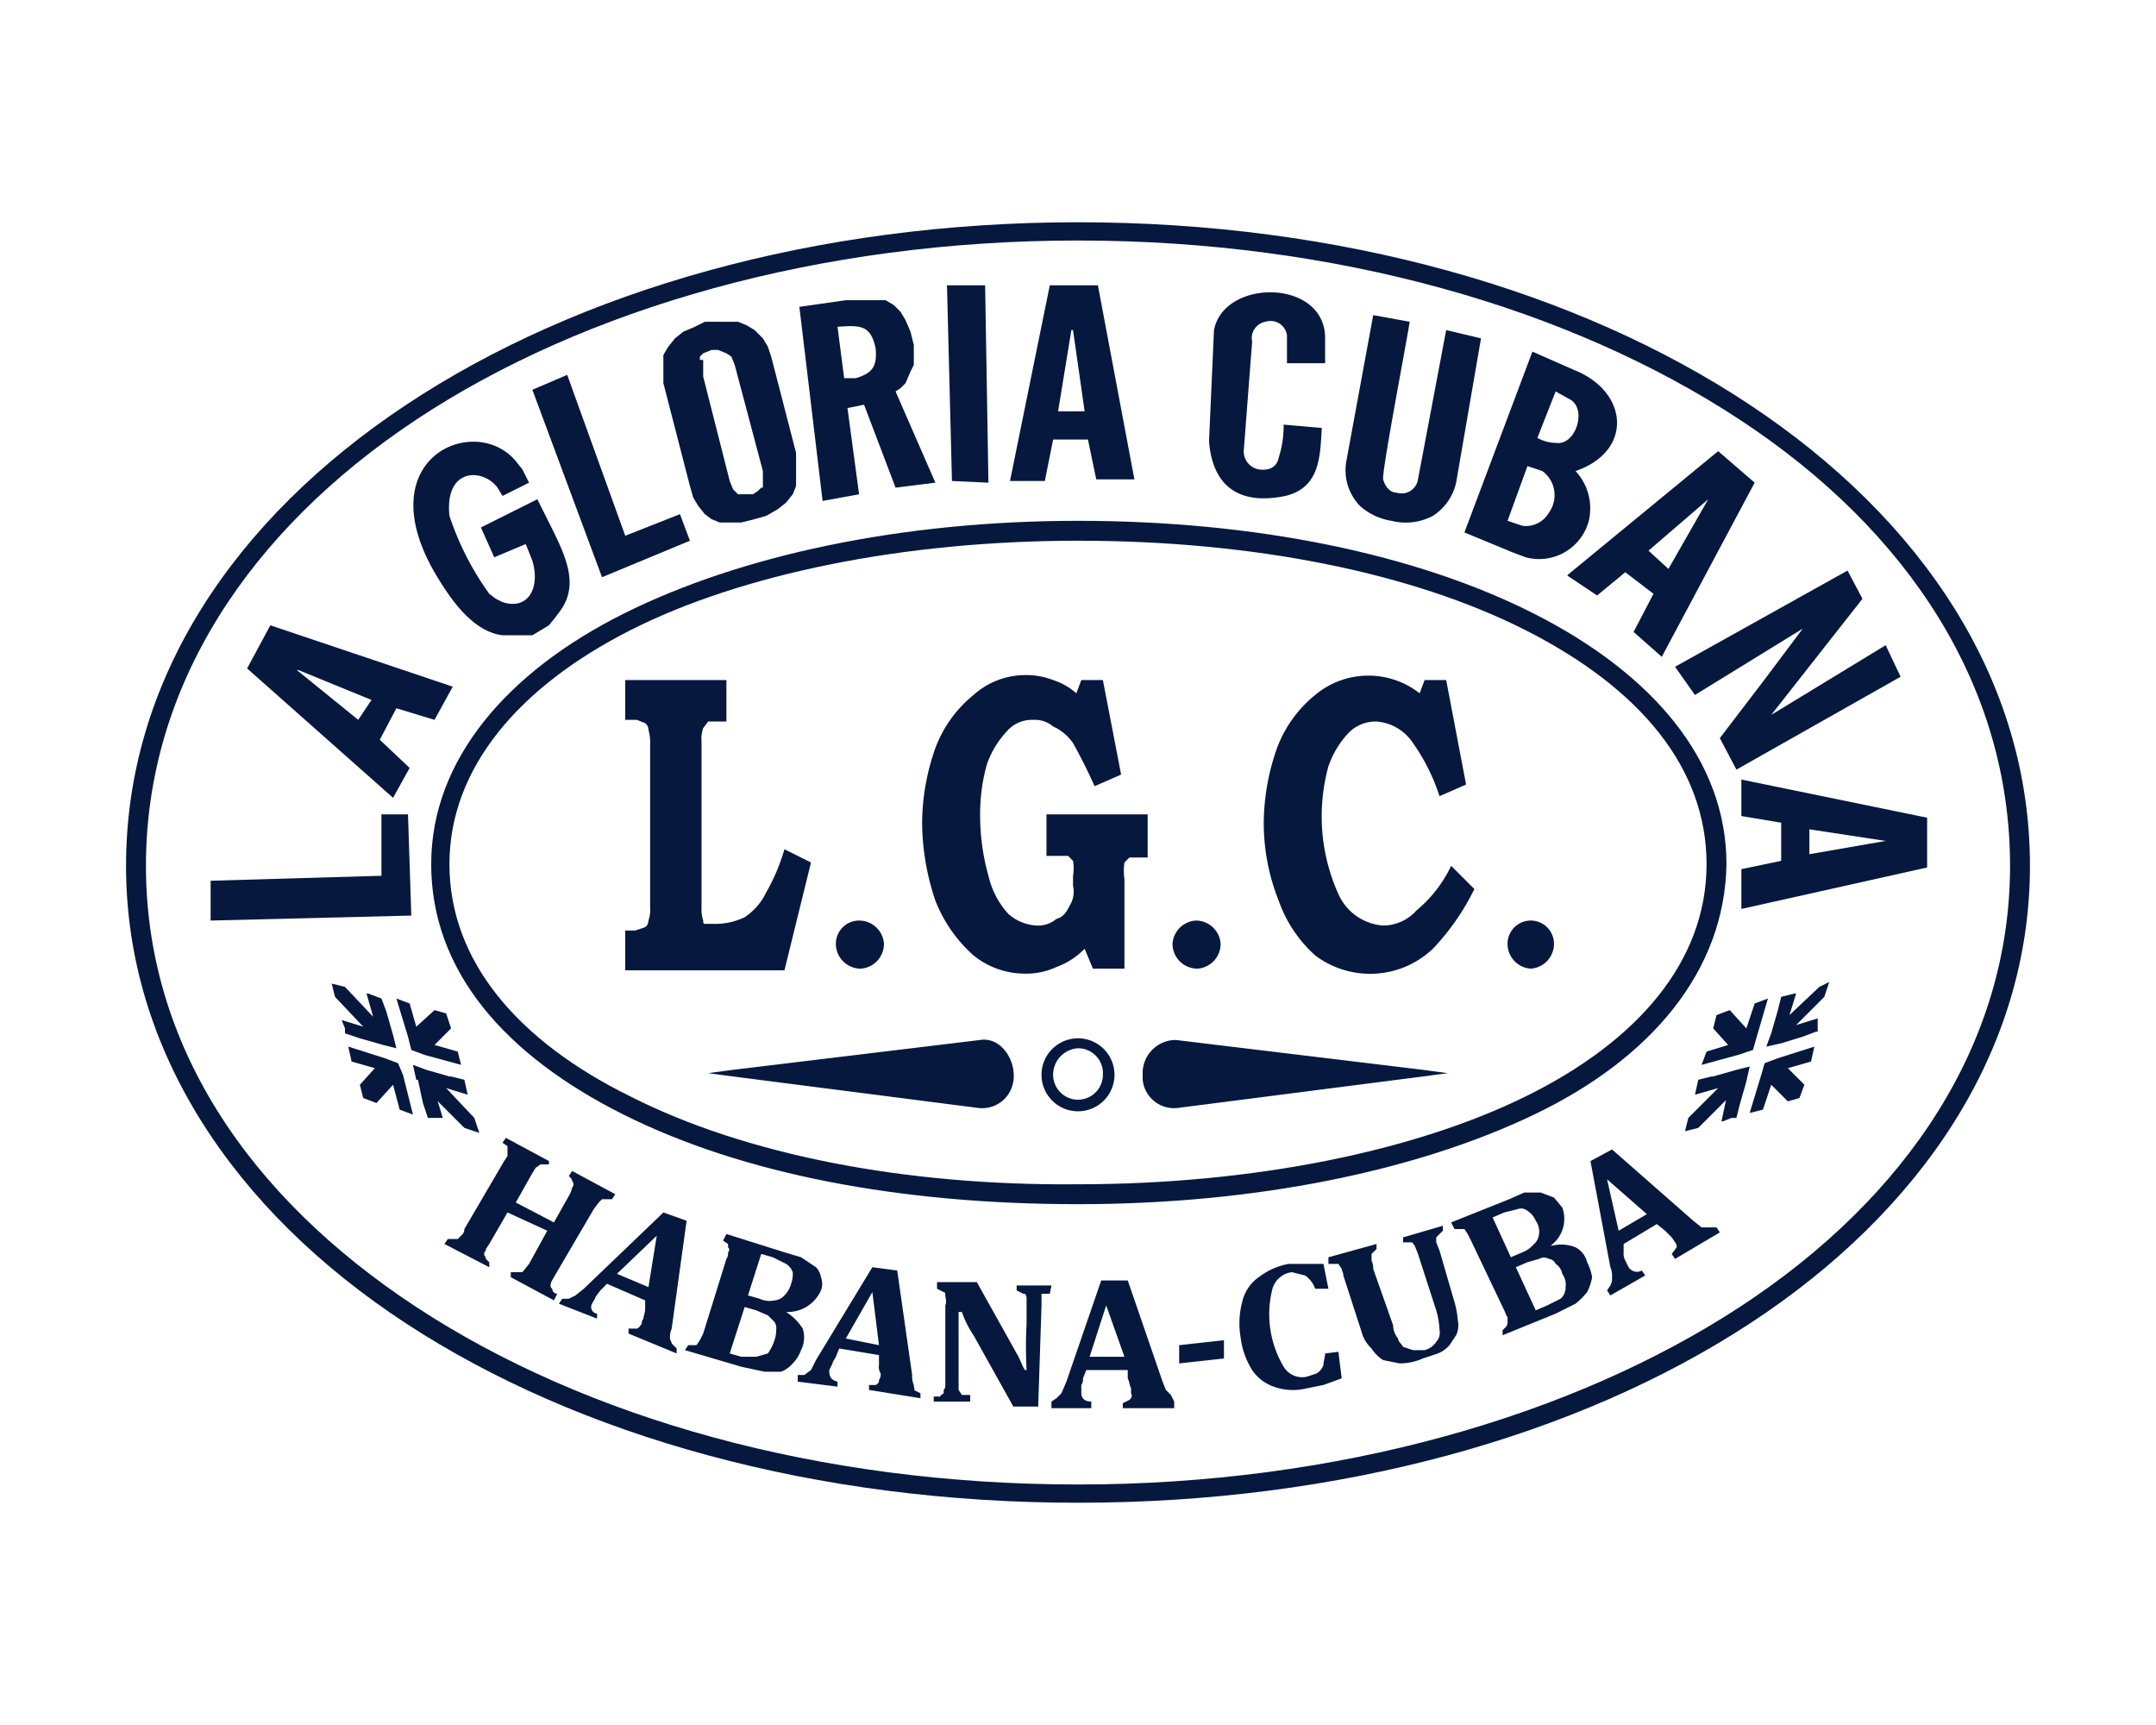 <?xml version="1.0" encoding="utf-8"?>
<!-- Generator: Adobe Illustrator 24.3.0, SVG Export Plug-In . SVG Version: 6.00 Build 0)  -->
<svg id="Layer_1" data-name="Layer 1" xmlns="http://www.w3.org/2000/svg" viewBox="0 0 130 104">
  <g id="lgc-hp-logo">
    <path id="Path_644" data-name="Path 644" d="M65,72.6h0c10.7,0,20.4-2,27.5-5.4s11.5-8.7,11.6-15.1h0c0-6.3-4.5-11.5-11.6-15.1S75.7,31.4,65,31.4h0c-10.7,0-20.4,2.1-27.4,5.6S26,45.8,26,52.1h0c0,6.4,4.4,11.5,11.6,15.1S54.3,72.6,65,72.6ZM38,66.1c-6.7-3.3-10.9-8.1-10.9-14h0c0-5.8,4.2-10.7,10.9-14.1s16.5-5.4,27-5.4h0c10.5,0,20.1,1.9,27,5.4s10.9,8.3,10.9,14.1h0c0,5.9-4.2,10.7-10.9,14s-16.4,5.3-27,5.3h0C54.5,71.5,44.9,69.6,38,66.1Z" fill="#06183e"/>
    <path id="Path_645" data-name="Path 645" d="M122.4,52.2c0-11.2-6.5-20.9-16.9-27.8s-24.7-11-40.5-11h0c-15.8,0-30.1,4.1-40.5,11S7.6,41,7.6,52.2h0c0,11.1,6.5,20.8,16.9,27.6S49.2,90.6,65,90.6h0c15.8,0,30.1-4,40.5-10.8S122.4,63.3,122.4,52.2Zm-1.2,0c0,10.7-6.2,20-16.3,26.6S80.6,89.5,65,89.5h0c-15.6,0-29.7-4-39.9-10.7S8.8,62.9,8.8,52.2h0C8.8,41.4,15,32,25.1,25.3S49.4,14.5,65,14.5h0c15.6,0,29.7,4.1,39.9,10.8S121.2,41.4,121.2,52.2Z" fill="#06183e"/>
    <path id="Path_646" data-name="Path 646" d="M70.6,84.1l-.3-.3-.2-.5L68,77.2H66.4l-2.1,6.1L64,84l-.3.3-.3.2v.4h2.4v-.4c-.4,0-.6-.2-.6-.5v-.5a.6.6,0,0,0,.1-.4l.2-.5H68v.5c.1.2.1.4.2.6v.3c.1.2,0,.3-.1.4l-.4.2v.3h3.1v-.4Zm-4.9-2.3,1-3.1,1.1,3.1Z" fill="#06183e"/>
    <path id="Path_647" data-name="Path 647" d="M86.8,75.4l-.2-.5v-.3l.2-.2.2-.2v-.3l-2.4.7v.3h.5c.1,0,.1.1.2.2l.2.5L86.6,79a5,5,0,0,1,.2,1.2.8.8,0,0,1-.2.7,1.2,1.2,0,0,1-.7.5h-.7l-.6-.2c-.1-.2-.3-.3-.3-.5a1.3,1.3,0,0,1-.3-.8l-1.2-3.4a1.1,1.1,0,0,0-.1-.5v-.4l.3-.3V75l-2.9.8v.4h.6l.2.3c0,.1.1.2.1.4l1.1,3.4a2.1,2.1,0,0,0,.6,1,2.3,2.3,0,0,0,.7.7l1,.2a3.5,3.5,0,0,0,1.4-.3l.9-.3a1.8,1.8,0,0,0,.7-.5l.4-.6a1.4,1.4,0,0,0,.1-.9,5.2,5.2,0,0,0-.2-1.1Z" fill="#06183e"/>
    <path id="Path_648" data-name="Path 648" d="M71.1,81.1v1.1l2.7-.3V80.8Z" fill="#06183e"/>
    <path id="Path_649" data-name="Path 649" d="M55.1,83.5a1.3,1.3,0,0,1-.1-.6l-.9-6.3-1.5-.2L49.2,82l-.3.6-.4.3h-.4v.4l2.4.3v-.3c-.4-.1-.5-.3-.5-.7l.2-.4c0-.1.1-.2.2-.4l.2-.5,2.4.4v.6a.7.7,0,0,0,.1.5.6.6,0,0,1-.1.4c0,.1,0,.2-.2.3h-.4v.3l3.1.5v-.3l-.4-.2C55.2,83.8,55.1,83.7,55.1,83.5ZM51,80.7l1.6-2.8.4,3.2Z" fill="#06183e"/>
    <path id="Path_650" data-name="Path 650" d="M79.9,81.6c0,.2-.1.5-.1.7a1,1,0,0,1-.4.5l-.6.2a1.3,1.3,0,0,1-1.4-.6,6.2,6.2,0,0,1-.7-4.6,1.4,1.4,0,0,1,1.2-1.1l.8.2a1.6,1.6,0,0,1,.6.8h.8l-.3-1.5H77.7a4.2,4.2,0,0,0-1.8.8,2.5,2.5,0,0,0-1,1.5,5,5,0,0,0-.1,2.1,4.8,4.8,0,0,0,.7,2,2.6,2.6,0,0,0,1.3,1,3.4,3.4,0,0,0,2,.1l1-.2,1.1-.4-.2-1.6Z" fill="#06183e"/>
    <path id="Path_651" data-name="Path 651" d="M48.4,80.1a3.2,3.2,0,0,0-1-1h0a2.2,2.2,0,0,0,2.1-1.3,1.1,1.1,0,0,0,0-.8,1.1,1.1,0,0,0-.3-.6l-.9-.6-1-.3-3.5-1.1-.2.4.3.2v.2a.2.2,0,0,1,0,.3.6.6,0,0,1-.1.4l-1.4,4.5-.2.4-.2.3h-.5l-.2.3,3.4,1,1.4.3h1a1.8,1.8,0,0,0,.7-.5,2.2,2.2,0,0,0,.5-.8A1.7,1.7,0,0,0,48.4,80.1Zm-1.7.7a3,3,0,0,1-.4.8l-.7.2h-.9l-.7-.2.9-2.8.7.2.7.3.4.4a.7.7,0,0,1,.1.5A1.7,1.7,0,0,1,46.7,80.8Zm0-2.4a1.4,1.4,0,0,1-.9-.1l-.7-.2.8-2.5.7.2.8.4a1,1,0,0,1,.4.5,1.7,1.7,0,0,1-.1.7,1.6,1.6,0,0,1-.4.7A.9.9,0,0,1,46.7,78.4Z" fill="#06183e"/>
    <path id="Path_652" data-name="Path 652" d="M63.4,77.5H61.3v.3l.4.2h.1a.4.4,0,0,1,.1.3v1.5a26.1,26.1,0,0,0,0,2.8h-.1c-.2-.3-.3-.7-.5-1l-.5-.9-1.9-3.4H56.5v.4l.4.2c.1,0,.1.1.1.2s.1.4,0,.6v4.7c0,.2,0,.3-.1.4V84c-.1.1-.2.1-.2.2h-.4v.3h2.2v-.4H58l-.2-.3V79.1H58a5.9,5.9,0,0,0,.7,1.4l2.4,4.3h1.5l.2-6.1V78h.5Z" fill="#06183e"/>
    <path id="Path_653" data-name="Path 653" d="M33.2,77.5c0-.2.1-.3.2-.5l2.4-4.1.3-.4.2-.2h.6l.2-.3-2.6-1.4-.2.3c.1.1.2.2.2.3a.3.3,0,0,1,0,.4,1.7,1.7,0,0,1-.2.5l-.9,1.6-2.3-1.2.9-1.6.3-.5.3-.2h.5V70l-2.6-1.4-.2.3.3.2v.6l-.2.3L28,74.1a.5.5,0,0,1-.2.4l-.2.2H27l-.2.3,2.7,1.4v-.3l-.2-.2a.3.3,0,0,0-.1-.2v-.2c.1-.1.1-.1.1-.2l.2-.3,1.1-1.9L33,74.2l-1.1,2-.4.5h-.7v.3l2.6,1.4.2-.4a.3.3,0,0,1-.3-.3A.2.2,0,0,1,33.2,77.5Z" fill="#06183e"/>
    <path id="Path_654" data-name="Path 654" d="M95,75.2a2.3,2.3,0,0,0-1.4-.1h-.1a2,2,0,0,0,.7-2.3l-.5-.6-.8-.3h-1l-.9.4-3.5,1.4.2.4h.6l.2.3.2.4,2,4.2c.1.2.1.3.2.4v.3a.4.4,0,0,1-.1.3l-.2.2v.3l3.2-1.3,1.2-.6a4.6,4.6,0,0,0,.7-.7,3.2,3.2,0,0,0,.3-.9,3.2,3.2,0,0,0-.3-.9A1.4,1.4,0,0,0,95,75.2Zm-5-1.8.7-.3.8-.2a.6.6,0,0,1,.6.1,1.3,1.3,0,0,1,.5.6,1.1,1.1,0,0,1,.2.8.9.9,0,0,1-.3.6,1.8,1.8,0,0,1-.7.5l-.7.3Zm4.1,4.9-.8.4-.7.3-1.2-2.6.7-.3.7-.2a.6.6,0,0,1,.6,0,.5.5,0,0,1,.4.3.9.9,0,0,1,.4.6,1.1,1.1,0,0,1,.2.8A.9.9,0,0,1,94.1,78.3Z" fill="#06183e"/>
    <path id="Path_655" data-name="Path 655" d="M103,74h-.4l-.5-.4-4.9-4.3-1.3.7,1.2,6.4a1.3,1.3,0,0,1,.1.6.9.9,0,0,1-.1.5l-.2.3.2.3,2.1-1.2-.2-.3a.6.6,0,0,1-.8-.2h0l-.2-.4a.9.9,0,0,1-.1-.5v-.5l2-1.2.5.4.4.4.2.3a.4.4,0,0,1,.1.3l-.3.4.2.3,2.7-1.6-.2-.3Zm-5.4.2-.7-3.1,2.4,2.1Z" fill="#06183e"/>
    <path id="Path_656" data-name="Path 656" d="M41.4,73.6,40,73.1l-4.8,4.6-.5.4-.4.2h-.4l-.2.3,2.3.9v-.3a.4.4,0,0,1-.3-.6h0c.1-.2.2-.3.2-.4l.3-.4.4-.4,2.3,1v.5c0,.3-.1.4-.1.6a.4.4,0,0,0-.1.3q-.2.3-.3.3h-.5v.3l2.9,1.2v-.3l-.3-.3c0-.1-.1-.2-.1-.3a1.3,1.3,0,0,1,.1-.6Zm-2.3,4-1.9-.8,2.4-2.3Z" fill="#06183e"/>
    <path id="Path_657" data-name="Path 657" d="M105,49.2l2.4.4v2.3l-2.4.5v2.4l11.2-2.5v-3L105,47Zm4.1.8,4.6.7h0l-4.6.8Z" fill="#06183e"/>
    <path id="Path_658" data-name="Path 658" d="M102.2,41.9l6.5-4-1.2,1.6-1.2,1.6-2.6,3.4,1,1.9,9.9-5.6-.9-1.9-6.9,4.2,5.5-7-.9-1.7L101,40.2Z" fill="#06183e"/>
    <path id="Path_659" data-name="Path 659" d="M94.5,34.7l1.8,1.2L98,34.5l1.7,1.3-1.2,2.3,1.7,1.5,5.6-10.5-2.2-1.9-9,7.4Zm8.5-4.6h0l-2.4,4.2-1.2-1.1Z" fill="#06183e"/>
    <path id="Path_660" data-name="Path 660" d="M91.2,33.3l.8.3a3.1,3.1,0,0,0,3.8-2.2,3.3,3.3,0,0,0-.8-3c3.5-1.2,3.2-4.8-.1-6.1l-2.5-1.1L88.3,32.1Zm2.6-9.7.9.5c1,.6.3,2.8-.9,2.6a2.3,2.3,0,0,1-1.1-.3ZM93,28.4a1.8,1.8,0,0,1,.4,2.5,1.6,1.6,0,0,1-1.6.8l-.9-.3,1.2-3.3Z" fill="#06183e"/>
    <path id="Path_661" data-name="Path 661" d="M83.9,31.4a3.5,3.5,0,0,0,2.5-.3,3.2,3.2,0,0,0,1.4-2l1.5-8.7-2.1-.5-1.7,9a1,1,0,0,1-1.3.8c-.4,0-.7-.4-.8-.8s1.4-8.2,1.6-9.5L82.8,19l-1.6,8.7a3.1,3.1,0,0,0,.8,2.8A3.7,3.7,0,0,0,83.9,31.4Z" fill="#06183e"/>
    <path id="Path_662" data-name="Path 662" d="M77.5,29.9c2.1-.5,2.1-2.4,2.2-4.1l-2.3-.2a6.4,6.4,0,0,1-.3,2c-.1.5-.5.8-1.2.7a1.1,1.1,0,0,1-.9-1.2l.5-6.5a1,1,0,0,1,.8-1.2,1,1,0,0,1,1.3.8v1.7h2.3V20.3c-.1-3.5-6.1-3.5-6.7-.4l-.3,6.7C73.1,29.2,74.6,30.5,77.5,29.9Z" fill="#06183e"/>
    <path id="Path_663" data-name="Path 663" d="M63.5,26.5h2.1l.5,2.4h2.3L66.2,17.2H63.3L60.9,29H63Zm1.1-6.6h.1l.7,4.9H63.8Z" fill="#06183e"/>
    <path id="Path_664" data-name="Path 664" d="M59.6,29.1l-.2-11.9H57.1l.3,11.8Z" fill="#06183e"/>
    <path id="Path_665" data-name="Path 665" d="M51.8,29.8l-.7-5.2,1-.2,1.9,5,2.4-.3L54,23.6l.3-.2.3-.3.3-.7.2-.4V20.8l-.2-.8-.3-.7-.3-.5-.4-.4-.5-.3H51l-2.8.4,1.4,11.7Zm1-8.8c.1,1.1-.2,1.5-1.2,1.8h-.7l-.4-3.1C51.9,19.6,52.5,19.6,52.8,21Z" fill="#06183e"/>
    <path id="Path_666" data-name="Path 666" d="M41.6,29.3l.2.7.3.5.4.5.4.3.5.2h1.3l.8-.2.7-.2.7-.4.5-.4.4-.5.2-.5v-2l-1.5-5.8-.2-.6-.3-.5-.5-.5-.5-.3-.5-.2h-2l-.6.3-.7.3-.5.4-.4.5-.3.5v1.7Zm.6-7.6v-.2l.2-.2.5-.2h.4l.5.2.3.2.2.5L46,28.4v1h-.1l-.2.2-.3.2h-.9l-.3-.3-.2-.5-1.6-6.3v-1Z" fill="#06183e"/>
    <path id="Path_667" data-name="Path 667" d="M41.6,32.6,41,31l-3.3,1.3-3.5-9.7-2.1.9,4.2,11.3Z" fill="#06183e"/>
    <path id="Path_668" data-name="Path 668" d="M24.7,46.3l-1.8-1.7,1-1.9,2.3.7,1.1-2-11-3.7-1.4,2.6,8.8,7.8Zm-3.1-2.9-3.7-3H18l4.4,1.8Z" fill="#06183e"/>
    <path id="Path_669" data-name="Path 669" d="M24.6,49.1H23v3.7l-10.3.3v2.4l12.1-.3Z" fill="#06183e"/>
    <path id="Path_670" data-name="Path 670" d="M30.3,38.3h1.8l.5-.3.5-.3.4-.5.3-.4c1.2-1.7.2-3.5-.9-5.7l-.5-1L29,31.8l.8,1.8,1.9-.8.2.5.2.5c.5,1.7-.3,3-1.8,2.5l-.4-.2-.4-.3a17.4,17.4,0,0,1-2.4-4.7c-.3-2.9,2-2.9,2.9-1.7l.3.5,1.6-.8-.4-.8-.4-.5c-2.5-3-9.2-.1-4.6,7.2C27.3,36.3,28.6,38.1,30.3,38.3Z" fill="#06183e"/>
    <path id="Path_671" data-name="Path 671" d="M79.3,57.6a5.5,5.5,0,0,0,7.1-.4,14.5,14.5,0,0,0,2.5-3.6l-1.4-1.4a7.9,7.9,0,0,1-2.1,2.7,2.7,2.7,0,0,1-2,.9,3.2,3.2,0,0,1-2.7-1.9,11.4,11.4,0,0,1-.6-7.7,5.6,5.6,0,0,1,1.2-2,2.3,2.3,0,0,1,1.7-.7,2.9,2.9,0,0,1,2.2,1.3A12,12,0,0,1,86.8,48l1.6-.7L87.2,41H85.9l-.3.8a5,5,0,0,0-6.3.1A7.5,7.5,0,0,0,77,45.1a13.8,13.8,0,0,0-.8,4.5,12.7,12.7,0,0,0,.9,4.7A8,8,0,0,0,79.3,57.6Z" fill="#06183e"/>
    <path id="Path_672" data-name="Path 672" d="M65.4,57.2l.5,1.2h1.9V53a3.4,3.4,0,0,1,0-1l.3-.3h1.1V49.1H63.1v2.5h1.3l.3.3a2.7,2.7,0,0,1,0,.9v.6a1.6,1.6,0,0,1-.2,1.2c-.2.4-.4.7-.8.8a1.7,1.7,0,0,1-1.2.4,2.8,2.8,0,0,1-1.7-.7,5.1,5.1,0,0,1-1.2-2.3,13.4,13.4,0,0,1-.5-3.5,11.2,11.2,0,0,1,.4-3.2,5.6,5.6,0,0,1,1.2-2,2,2,0,0,1,1.6-.7,1.7,1.7,0,0,1,1.2.4,2.9,2.9,0,0,1,1.2,1c.5.9.9,1.7,1.3,2.6l1.6-.7L66.5,41H65.2l-.3.8a3.9,3.9,0,0,0-1.4-.8,4.5,4.5,0,0,0-1.6-.3,4.7,4.7,0,0,0-3.2,1.2,7.5,7.5,0,0,0-2.3,3.2,13.8,13.8,0,0,0-.8,4.5,15,15,0,0,0,.8,4.7,8.6,8.6,0,0,0,2.3,3.3,4.9,4.9,0,0,0,3.1,1.1,4.3,4.3,0,0,0,1.9-.4A4.5,4.5,0,0,0,65.4,57.2Z" fill="#06183e"/>
    <path id="Path_673" data-name="Path 673" d="M48.9,52l-1.6-.8a11.9,11.9,0,0,1-1.1,2.6,3.7,3.7,0,0,1-1.3,1.5,4.1,4.1,0,0,1-1.9.4h-.5c-.1,0-.1-.1-.1-.2a2.2,2.2,0,0,1-.1-.8V44.7a1.9,1.9,0,0,1,.1-.8l.3-.4h1.1V41H37.7v2.4h.7l.5.2a.5.5,0,0,1,.2.4,2.8,2.8,0,0,1,.1.9v9.8a1.9,1.9,0,0,1-.1.8.5.5,0,0,1-.2.4l-.6.2h-.6v2.4h9.6Z" fill="#06183e"/>
    <path id="Path_674" data-name="Path 674" d="M59.1,62.7,44.2,64.5l-1.5.2,1.5.2L59,66.8a1.9,1.9,0,0,0,2.1-1.6h0C61.3,64,60.4,62.5,59.1,62.7Z" fill="#06183e"/>
    <path id="Path_675" data-name="Path 675" d="M68.9,65.1A1.9,1.9,0,0,0,71,66.8h0l14.8-1.9,1.5-.2-1.5-.2L70.9,62.7a2,2,0,0,0-2,2.1Z" fill="#06183e"/>
    <path id="Path_676" data-name="Path 676" d="M105.7,63.3l.2-.7.7-2.4-.8.3-.5,1.5-1-1.1-.8.3-.2.8.9,1-1.3.4-.3.8,2.2-.6Z" fill="#06183e"/>
    <path id="Path_677" data-name="Path 677" d="M106.4,64.1l-.2.7-.7,2.3.8-.2.5-1.5,1,1,.7-.2.3-.8-1-1,1.4-.4.2-.9-2.2.7Z" fill="#06183e"/>
    <path id="Path_678" data-name="Path 678" d="M104.7,64.5l-1.4.4h-.1l-.8.2-.2.9h0l1.4-.4-1.8,1.8-.2.8h0l.8-.2h0l1.8-1.8h-.1l-.3,1.4h.1l.5-.2h.3l.2-.8.4-1.4h0l.2-.9Z" fill="#06183e"/>
    <path id="Path_679" data-name="Path 679" d="M109.7,59.5l-1.8,1.7.4-1.3h-.1l-.8.2-.2.8h0l-.4,1.4-.3.8.9-.2h0l1.3-.4h0l.8-.3h.1v-.8h0l-1.3.4h0l1.7-1.7h0l.3-.9h0Z" fill="#06183e"/>
    <path id="Path_680" data-name="Path 680" d="M26.9,61.1l-.7-.2-1.1,1-.4-1.4-.8-.3.7,2.3.2.8.8.3,2.2.6-.2-.8L26.2,63l1-1Z" fill="#06183e"/>
    <path id="Path_681" data-name="Path 681" d="M24,64.1l-.8-.3L21,63.1l.2.9,1.4.4-.9,1,.2.8.8.3,1-1.1.4,1.5.8.3-.6-2.4Z" fill="#06183e"/>
    <path id="Path_682" data-name="Path 682" d="M26.3,66.3,28,68h0l.9.3-.3-.9-1.7-1.8,1.3.4h0l-.2-.9-.8-.2h-.1l-1.4-.4-.8-.3h0l.2.9h.1l.3,1.4h0l.3.9h.9l-.4-1.3Z" fill="#06183e"/>
    <path id="Path_683" data-name="Path 683" d="M21.7,62.6l1.4.4h0l.8.2-.2-.8L23.3,61h0l-.3-.8-.8-.3h-.1l.4,1.4-1.7-1.8-.8-.2h0l.2.8h0l1.7,1.8h0l-1.3-.4h0l.2.5v.3h0Z" fill="#06183e"/>
    <path id="Path_684" data-name="Path 684" d="M92.3,58.4a1.5,1.5,0,0,0,1.4-1.5,1.4,1.4,0,0,0-2.8,0,1.5,1.5,0,0,0,1.4,1.5Z" fill="#06183e"/>
    <path id="Path_685" data-name="Path 685" d="M72.2,58.4a1.5,1.5,0,0,0,1.4-1.5,1.5,1.5,0,0,0-1.5-1.4,1.5,1.5,0,0,0-1.4,1.4,1.5,1.5,0,0,0,1.5,1.5Z" fill="#06183e"/>
    <path id="Path_686" data-name="Path 686" d="M51.9,58.4a1.5,1.5,0,0,0,1.4-1.5,1.5,1.5,0,0,0-1.5-1.4,1.4,1.4,0,0,0-1.4,1.4,1.5,1.5,0,0,0,1.5,1.5Z" fill="#06183e"/>
    <path id="Path_687" data-name="Path 687" d="M67.2,64.8a2.2,2.2,0,1,0-4.4,0,2.2,2.2,0,1,0,4.4,0Zm-3.7,0A1.6,1.6,0,0,1,65,63.2a1.5,1.5,0,0,1,1.5,1.6A1.5,1.5,0,0,1,65,66.3a1.5,1.5,0,0,1-1.5-1.5Z" fill="#06183e"/>
  </g>
</svg>
